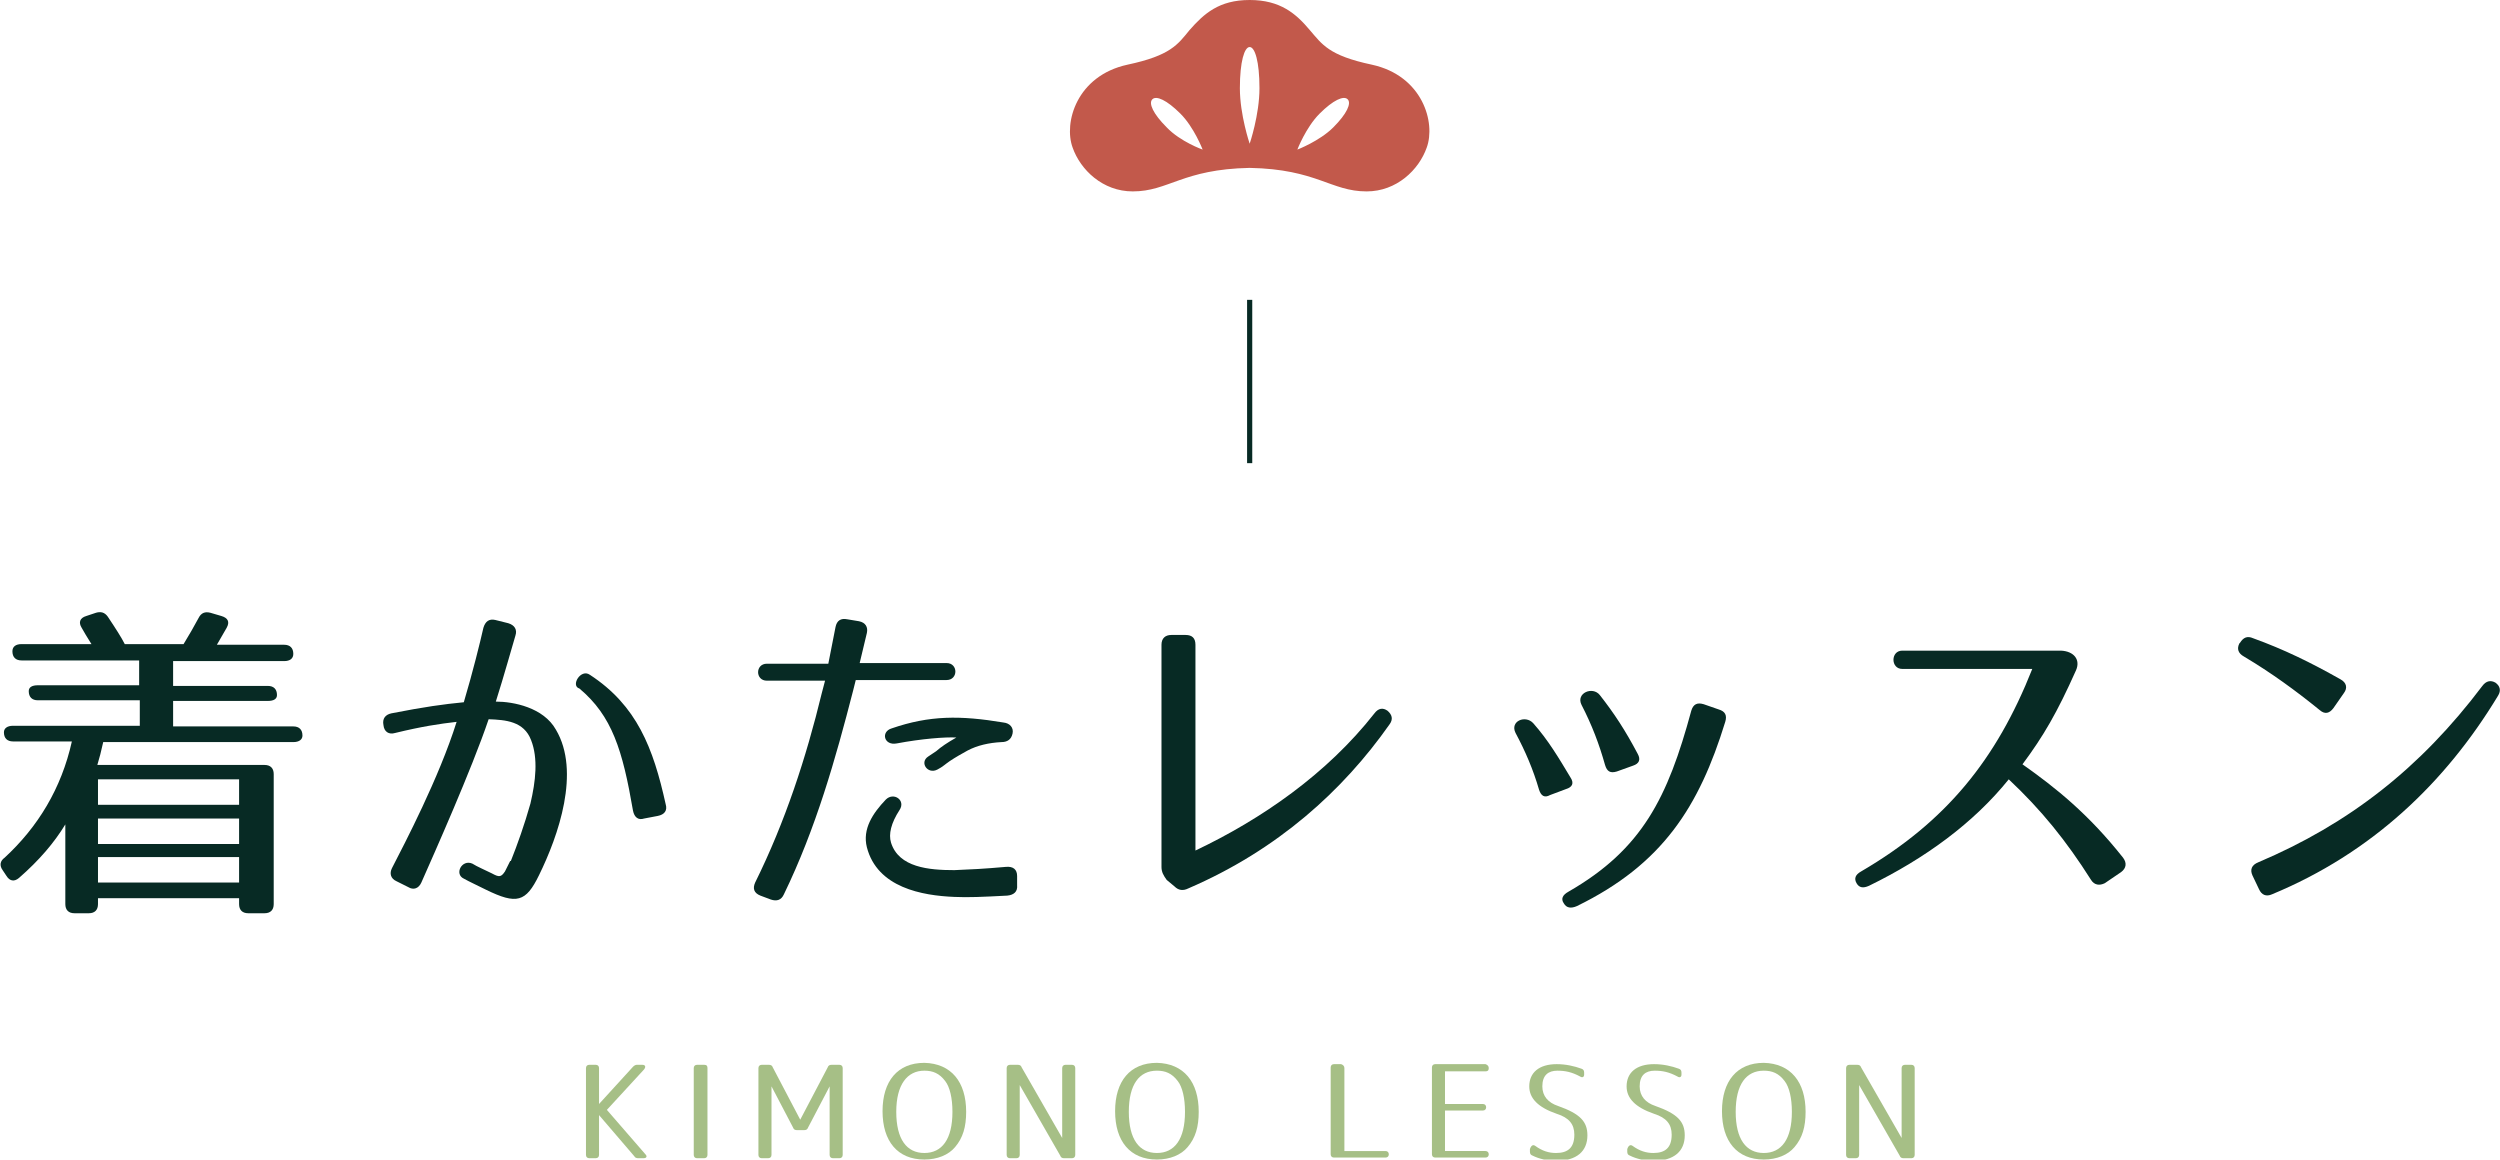 <?xml version="1.0" encoding="utf-8"?>
<!-- Generator: Adobe Illustrator 27.0.1, SVG Export Plug-In . SVG Version: 6.00 Build 0)  -->
<svg version="1.1" id="uuid-f18dc0ca-3f28-4a41-ab88-cd3b53e6a8d1"
	 xmlns="http://www.w3.org/2000/svg" xmlns:xlink="http://www.w3.org/1999/xlink" x="0px" y="0px" viewBox="0 0 382.7 177.5"
	 style="enable-background:new 0 0 382.7 177.5;" xml:space="preserve">
<style type="text/css">
	.st0{fill:#072A24;}
	.st1{fill:#C2594B;}
	.st2{fill:#A6BF86;}
	.st3{fill:#072A24;stroke:#072A24;stroke-width:0.791;stroke-miterlimit:10;}
</style>
<g>
	<g>
		<path class="st0" d="M16.5,94.4c1.2,1.8,2.1,3.2,2.6,4.2h9c0.8-1.3,1.6-2.7,2.3-4c0.4-0.8,1-1,1.8-0.8l1.7,0.5
			c1,0.3,1.3,0.9,0.8,1.8l-1.5,2.6h10.3c0.9,0,1.4,0.5,1.4,1.4c0,0.7-0.5,1.1-1.4,1.1h-17v3.8H41c0.9,0,1.4,0.5,1.4,1.4
			c0,0.6-0.5,0.9-1.4,0.9H26.5v3.9h18.4c0.9,0,1.4,0.5,1.4,1.4c0,0.6-0.5,1-1.4,1H15.8c-0.3,1.4-0.6,2.5-0.9,3.5h25.6
			c0.9,0,1.4,0.5,1.4,1.4v19.9c0,0.9-0.5,1.4-1.4,1.4H38c-0.9,0-1.4-0.5-1.4-1.4v-0.9H15v0.9c0,0.9-0.5,1.4-1.4,1.4h-2.2
			c-0.9,0-1.4-0.5-1.4-1.4v-12.2c-1.7,2.8-4,5.5-7.1,8.2c-0.7,0.6-1.4,0.5-1.9-0.3l-0.6-0.9c-0.5-0.7-0.4-1.4,0.3-1.9
			c5.1-4.7,8.7-10.6,10.3-17.8h-9c-0.9,0-1.4-0.5-1.4-1.4c0-0.6,0.5-1,1.4-1h19.4v-3.9H5.8c-0.9,0-1.4-0.5-1.4-1.4
			c0-0.6,0.5-0.9,1.4-0.9h15.5v-3.8H3.3c-0.9,0-1.4-0.5-1.4-1.4c0-0.7,0.5-1.1,1.4-1.1H14c-0.7-1.1-1.1-1.8-1.5-2.5
			c-0.5-0.8-0.3-1.5,0.7-1.8l1.5-0.5C15.4,93.6,16,93.7,16.5,94.4z M36.6,119.3H15v3.9h21.6V119.3z M36.6,125.3H15v3.9h21.6V125.3z
			 M36.6,131.2H15v3.9h21.6V131.2z"/>
		<path class="st0" d="M78.9,97.3c-0.6,2-1.7,6-3,10.1c2.7,0,7.3,0.9,9.2,4.3c3.8,6.4,0.4,16.2-2.6,22.3c-2,4.1-3.4,4.5-8.1,2.2
			c-1.4-0.7-2.5-1.2-3.4-1.7c-1.5-0.7-0.3-3,1.3-2.3c0.8,0.5,1.8,0.9,3,1.5c1.1,0.6,1.4,0.6,2-0.3l0.8-1.6h0.1c1-2.5,2.1-5.6,3-8.8
			c0.8-3.4,1.2-6.9,0.1-9.7c-1.1-2.9-3.9-3.1-6.5-3.2c-2.6,7.7-8.4,20.7-10.3,25c-0.4,0.9-1.2,1.2-2,0.7l-1.8-0.9
			c-0.9-0.4-1.1-1.2-0.7-2c1.9-3.7,7.2-13.8,9.9-22.4c-2.6,0.3-5.3,0.7-9.4,1.7c-1,0.3-1.7-0.2-1.8-1.2c-0.2-1,0.3-1.6,1.2-1.8
			c5.1-1,8-1.4,11.1-1.7c1.4-4.7,2.5-9.2,3-11.4c0.3-1,0.9-1.4,1.8-1.2l2,0.5C78.8,95.7,79.2,96.4,78.9,97.3z M96.9,124.1
			c-1.6-9.3-3.2-14.5-8.2-18.7c-1.4-0.4,0.2-3.1,1.6-2.1c7.2,4.7,9.7,11.2,11.6,19.8c0.3,1-0.2,1.6-1.2,1.8l-2.1,0.4
			C97.7,125.6,97.1,125.1,96.9,124.1z"/>
		<path class="st0" d="M120,136.9c-0.4,0.9-1.1,1.1-2,0.8l-1.6-0.6c-1-0.4-1.2-1.1-0.8-2c4.6-9.3,7.8-19.1,10.2-29l0.5-1.9h-8.9
			c-1.8,0-1.8-2.6,0-2.6h9.4l1.1-5.6c0.2-1,0.8-1.4,1.8-1.2l1.8,0.3c1,0.2,1.4,0.9,1.2,1.8l-1.1,4.6h13.3c1.8,0,1.8,2.6,0,2.6H131
			l-0.4,1.6C127.9,116.2,124.9,126.8,120,136.9z M154.2,137.1c-3.8,0.2-6,0.3-8.1,0.2c-4.9-0.2-11.8-1.4-13.4-7.6
			c-0.7-2.8,0.9-5.2,2.9-7.3c1.2-1.2,3.1,0.1,2.1,1.6c-1.3,2-1.7,3.7-1.3,5c1.2,3.8,5.8,4.2,9.7,4.2c2.5-0.1,4.5-0.2,7.9-0.5
			c1.1-0.1,1.7,0.4,1.7,1.4v1.4C155.8,136.5,155.2,137,154.2,137.1z M146.4,112.9c-1.7-0.1-5.4,0.2-9.1,0.9c-2,0.4-2.5-1.8-0.8-2.3
			c5.8-2,10.5-2,17.1-0.9c1,0.1,1.6,0.8,1.4,1.7c-0.2,0.9-0.8,1.3-1.7,1.3c-1.9,0.1-3.7,0.5-5.2,1.3c-0.9,0.5-1.8,1-2.7,1.6
			c-0.6,0.4-1.1,0.9-1.9,1.3c-1.5,0.8-2.8-1.1-1.4-2l1.2-0.8C144.1,114.3,145,113.7,146.4,112.9z"/>
		<path class="st0" d="M177.8,132.7V98.7c0-1,0.6-1.5,1.5-1.5h2.2c1,0,1.5,0.5,1.5,1.5v31.5c10.1-4.8,20.1-11.7,27.4-21
			c0.6-0.8,1.3-0.9,2-0.4c0.7,0.6,0.9,1.3,0.3,2.1c-7.1,10.1-17.1,19.2-30.8,25.1c-0.8,0.4-1.5,0.3-2.1-0.3l-1.2-1
			C178.1,134,177.8,133.5,177.8,132.7z"/>
		<path class="st0" d="M235.6,120.9c-0.9-3.1-2.1-5.9-3.6-8.7c-0.9-1.8,1.5-2.8,2.7-1.5c2.3,2.6,3.9,5.3,5.7,8.3
			c0.6,0.9,0.3,1.5-0.7,1.8l-2.4,0.9C236.4,122.2,235.9,121.8,235.6,120.9z M264.1,110.5c-4,13-9.6,21.8-22.7,28.2
			c-0.9,0.4-1.6,0.3-2-0.4c-0.5-0.7-0.2-1.3,0.7-1.8c11.3-6.5,15.2-14.4,18.8-27.7c0.3-1,0.9-1.3,1.9-1l2.3,0.8
			C264.1,108.9,264.4,109.5,264.1,110.5z M245.7,117.1c-0.9-3.2-2-6.1-3.6-9.2c-0.9-1.8,1.7-2.9,2.8-1.5c2.2,2.8,3.9,5.4,5.8,9
			c0.5,0.9,0.2,1.5-0.7,1.8l-2.5,0.9C246.5,118.4,246,118.1,245.7,117.1z"/>
		<path class="st0" d="M320.1,134.7c-3.8-6-7.6-10.7-12.6-15.4c-5.4,6.7-12.8,12.1-21.4,16.3c-0.9,0.4-1.5,0.3-1.9-0.4
			c-0.4-0.7-0.2-1.3,0.7-1.8c13-7.6,20.7-17.1,26.2-31h-19.9c-1.8,0-1.8-2.8,0-2.8h24.3c2,0.1,3,1.4,2.3,3c-2.9,6.5-5,10.1-8.2,14.4
			c5.1,3.6,10.1,7.6,15.4,14.3c0.6,0.8,0.5,1.6-0.3,2.2l-2.5,1.7C321.4,135.6,320.6,135.5,320.1,134.7z"/>
		<path class="st0" d="M355.1,108.7c-3.7-3-7.4-5.7-11.6-8.2c-0.9-0.5-1.1-1.2-0.7-2l0.1-0.1c0.5-0.8,1.1-1.1,2-0.7
			c4.7,1.7,8.8,3.7,13.4,6.3c0.9,0.5,1.1,1.3,0.5,2.1l-1.6,2.3C356.6,109.2,355.9,109.4,355.1,108.7z M345.7,132
			c13.9-5.9,24.8-14.4,34.3-27c0.6-0.8,1.3-0.9,2-0.5c0.7,0.5,0.9,1.2,0.4,2c-8.1,13.4-19.4,24.1-34.6,30.4c-0.9,0.4-1.6,0.1-2-0.8
			l-1-2.1C344.4,133.1,344.7,132.4,345.7,132z"/>
	</g>
	<path class="st1" d="M210,9.9c-6.6-1.4-7.6-3.1-9.5-5.3C198.4,2.1,196,0,191.3,0c-4.7,0-7,2.1-9.2,4.6c-1.8,2.2-2.9,3.9-9.5,5.3
		c-7.8,1.7-9.8,8.9-8.4,12.7c1.2,3.4,4.6,6.7,9.2,6.7c5.5,0,7.6-3.4,17.9-3.6c10.3,0.2,12.4,3.6,17.9,3.6c4.6,0,8-3.3,9.2-6.7
		C219.8,18.8,217.8,11.6,210,9.9z M178.6,19.5c-2.1-2.1-2.8-3.7-2.2-4.3c0.6-0.6,2.2,0.1,4.3,2.2c2.1,2.1,3.4,5.5,3.4,5.5
		S180.7,21.7,178.6,19.5z M191.3,22c0,0-1.5-4.4-1.5-8.5c0-4.1,0.7-6.3,1.5-6.3c0.8,0,1.5,2.2,1.5,6.3C192.8,17.6,191.3,22,191.3,22
		z M204.1,19.5c-2.1,2.1-5.5,3.4-5.5,3.4s1.3-3.4,3.4-5.5c2.1-2.1,3.7-2.8,4.3-2.2C206.9,15.8,206.2,17.4,204.1,19.5z"/>
	<g>
		<path class="st2" d="M98.6,163.7l-5.7,6.2l5.9,6.8c0.3,0.3,0.2,0.6-0.3,0.6h-0.8c-0.3,0-0.5-0.1-0.6-0.3l-5.4-6.3v6.1
			c0,0.3-0.2,0.5-0.5,0.5h-1c-0.3,0-0.5-0.2-0.5-0.5v-13.3c0-0.3,0.2-0.5,0.5-0.5h1c0.3,0,0.5,0.2,0.5,0.5v5.5l5.2-5.7
			c0.2-0.2,0.4-0.3,0.6-0.3h0.8C98.8,163,98.9,163.3,98.6,163.7z"/>
		<path class="st2" d="M108.3,163.5v13.3c0,0.3-0.2,0.5-0.5,0.5h-1.1c-0.3,0-0.5-0.2-0.5-0.5v-13.3c0-0.3,0.2-0.5,0.5-0.5h1.1
			C108.2,163,108.3,163.2,108.3,163.5z"/>
		<path class="st2" d="M129,163.5v13.3c0,0.3-0.2,0.5-0.5,0.5h-1c-0.3,0-0.5-0.2-0.5-0.5v-10.5l-3.3,6.3c-0.1,0.3-0.3,0.4-0.6,0.4
			h-1.1c-0.3,0-0.5-0.1-0.6-0.4l-3.3-6.3v10.5c0,0.3-0.2,0.5-0.5,0.5h-1c-0.3,0-0.5-0.2-0.5-0.5v-13.3c0-0.3,0.2-0.5,0.5-0.5h1.1
			c0.3,0,0.5,0.1,0.6,0.4l4.2,8l4.2-8c0.1-0.3,0.3-0.4,0.6-0.4h1.2C128.8,163,129,163.2,129,163.5z"/>
		<path class="st2" d="M147.9,170.2c0,2.3-0.5,4-1.7,5.4c-1,1.2-2.7,1.9-4.7,1.9c-4.1,0-6.4-2.8-6.4-7.4s2.3-7.4,6.4-7.4
			C145.6,162.8,147.9,165.6,147.9,170.2z M137.2,170.2c0,4.2,1.6,6.3,4.3,6.3s4.3-2.1,4.3-6.3c0-2.1-0.4-3.8-1.1-4.7
			c-0.9-1.2-1.9-1.6-3.2-1.6C138.9,163.9,137.2,166,137.2,170.2z"/>
		<path class="st2" d="M164.6,163.5v13.3c0,0.3-0.2,0.5-0.5,0.5h-1.2c-0.3,0-0.5-0.1-0.6-0.4l-6.2-10.8v10.7c0,0.3-0.2,0.5-0.5,0.5
			h-1c-0.3,0-0.5-0.2-0.5-0.5v-13.3c0-0.3,0.2-0.5,0.5-0.5h1.2c0.3,0,0.5,0.1,0.6,0.4l6.2,10.8v-10.7c0-0.3,0.2-0.5,0.5-0.5h1
			C164.4,163,164.6,163.2,164.6,163.5z"/>
		<path class="st2" d="M183.5,170.2c0,2.3-0.5,4-1.7,5.4c-1,1.2-2.7,1.9-4.7,1.9c-4.1,0-6.4-2.8-6.4-7.4s2.3-7.4,6.4-7.4
			C181.2,162.8,183.5,165.6,183.5,170.2z M172.8,170.2c0,4.2,1.6,6.3,4.3,6.3s4.3-2.1,4.3-6.3c0-2.1-0.4-3.8-1.1-4.7
			c-0.9-1.2-1.9-1.6-3.2-1.6C174.4,163.9,172.8,166,172.8,170.2z"/>
		<path class="st2" d="M205.8,163.5v12.7h6.3c0.3,0,0.5,0.2,0.5,0.5v0c0,0.3-0.2,0.5-0.5,0.5h-7.9c-0.3,0-0.5-0.2-0.5-0.5v-13.3
			c0-0.3,0.2-0.5,0.5-0.5h1.1C205.6,163,205.8,163.2,205.8,163.5z"/>
		<path class="st2" d="M227.9,163.5L227.9,163.5c0,0.4-0.2,0.5-0.5,0.5h-6.2v5h5.8c0.3,0,0.5,0.2,0.5,0.5c0,0.3-0.2,0.5-0.5,0.5
			h-5.8v6.2h6.2c0.3,0,0.5,0.2,0.5,0.5v0c0,0.3-0.2,0.5-0.5,0.5h-7.7c-0.3,0-0.5-0.2-0.5-0.5v-13.3c0-0.3,0.2-0.5,0.5-0.5h7.7
			C227.7,163,227.9,163.2,227.9,163.5z"/>
		<path class="st2" d="M235,175.4c1.1,0.8,2.1,1.1,3.2,1.1c1.8,0,2.8-0.8,2.8-2.8c0-1.6-0.8-2.6-2.7-3.2c-2.9-1-4.2-2.4-4.2-4.2
			c0-2.1,1.5-3.4,4.2-3.4c1.4,0,2.7,0.3,3.8,0.7c0.3,0.1,0.4,0.3,0.4,0.6v0.3c0,0.4-0.3,0.5-0.6,0.3c-1.3-0.7-2.3-0.9-3.5-0.9
			c-1.4,0-2.3,0.7-2.3,2.4c0,1.5,0.9,2.5,2.4,3c3.4,1.2,4.5,2.4,4.5,4.5c0,2.4-1.6,3.9-4.8,3.9c-1.3,0-2.6-0.3-3.6-0.8
			c-0.3-0.1-0.4-0.3-0.4-0.6v-0.4C234.4,175.3,234.7,175.2,235,175.4z"/>
		<path class="st2" d="M249.9,175.4c1.1,0.8,2.1,1.1,3.2,1.1c1.8,0,2.8-0.8,2.8-2.8c0-1.6-0.8-2.6-2.7-3.2c-2.9-1-4.2-2.4-4.2-4.2
			c0-2.1,1.5-3.4,4.2-3.4c1.4,0,2.7,0.3,3.8,0.7c0.3,0.1,0.4,0.3,0.4,0.6v0.3c0,0.4-0.3,0.5-0.6,0.3c-1.3-0.7-2.3-0.9-3.5-0.9
			c-1.4,0-2.3,0.7-2.3,2.4c0,1.5,0.9,2.5,2.4,3c3.4,1.2,4.5,2.4,4.5,4.5c0,2.4-1.6,3.9-4.8,3.9c-1.3,0-2.6-0.3-3.6-0.8
			c-0.3-0.1-0.4-0.3-0.4-0.6v-0.4C249.3,175.3,249.6,175.2,249.9,175.4z"/>
		<path class="st2" d="M276.4,170.2c0,2.3-0.5,4-1.7,5.4c-1,1.2-2.7,1.9-4.7,1.9c-4.1,0-6.4-2.8-6.4-7.4s2.3-7.4,6.4-7.4
			C274.1,162.8,276.4,165.6,276.4,170.2z M265.7,170.2c0,4.2,1.6,6.3,4.3,6.3s4.3-2.1,4.3-6.3c0-2.1-0.4-3.8-1.1-4.7
			c-0.9-1.2-1.9-1.6-3.2-1.6C267.3,163.9,265.7,166,265.7,170.2z"/>
		<path class="st2" d="M293.1,163.5v13.3c0,0.3-0.2,0.5-0.5,0.5h-1.2c-0.3,0-0.5-0.1-0.6-0.4l-6.2-10.8v10.7c0,0.3-0.2,0.5-0.5,0.5
			h-1c-0.3,0-0.5-0.2-0.5-0.5v-13.3c0-0.3,0.2-0.5,0.5-0.5h1.2c0.3,0,0.5,0.1,0.6,0.4l6.2,10.8v-10.7c0-0.3,0.2-0.5,0.5-0.5h1
			C292.9,163,293.1,163.2,293.1,163.5z"/>
	</g>
	<line class="st3" x1="191.3" y1="45.9" x2="191.3" y2="70.9"/>
</g>
</svg>
